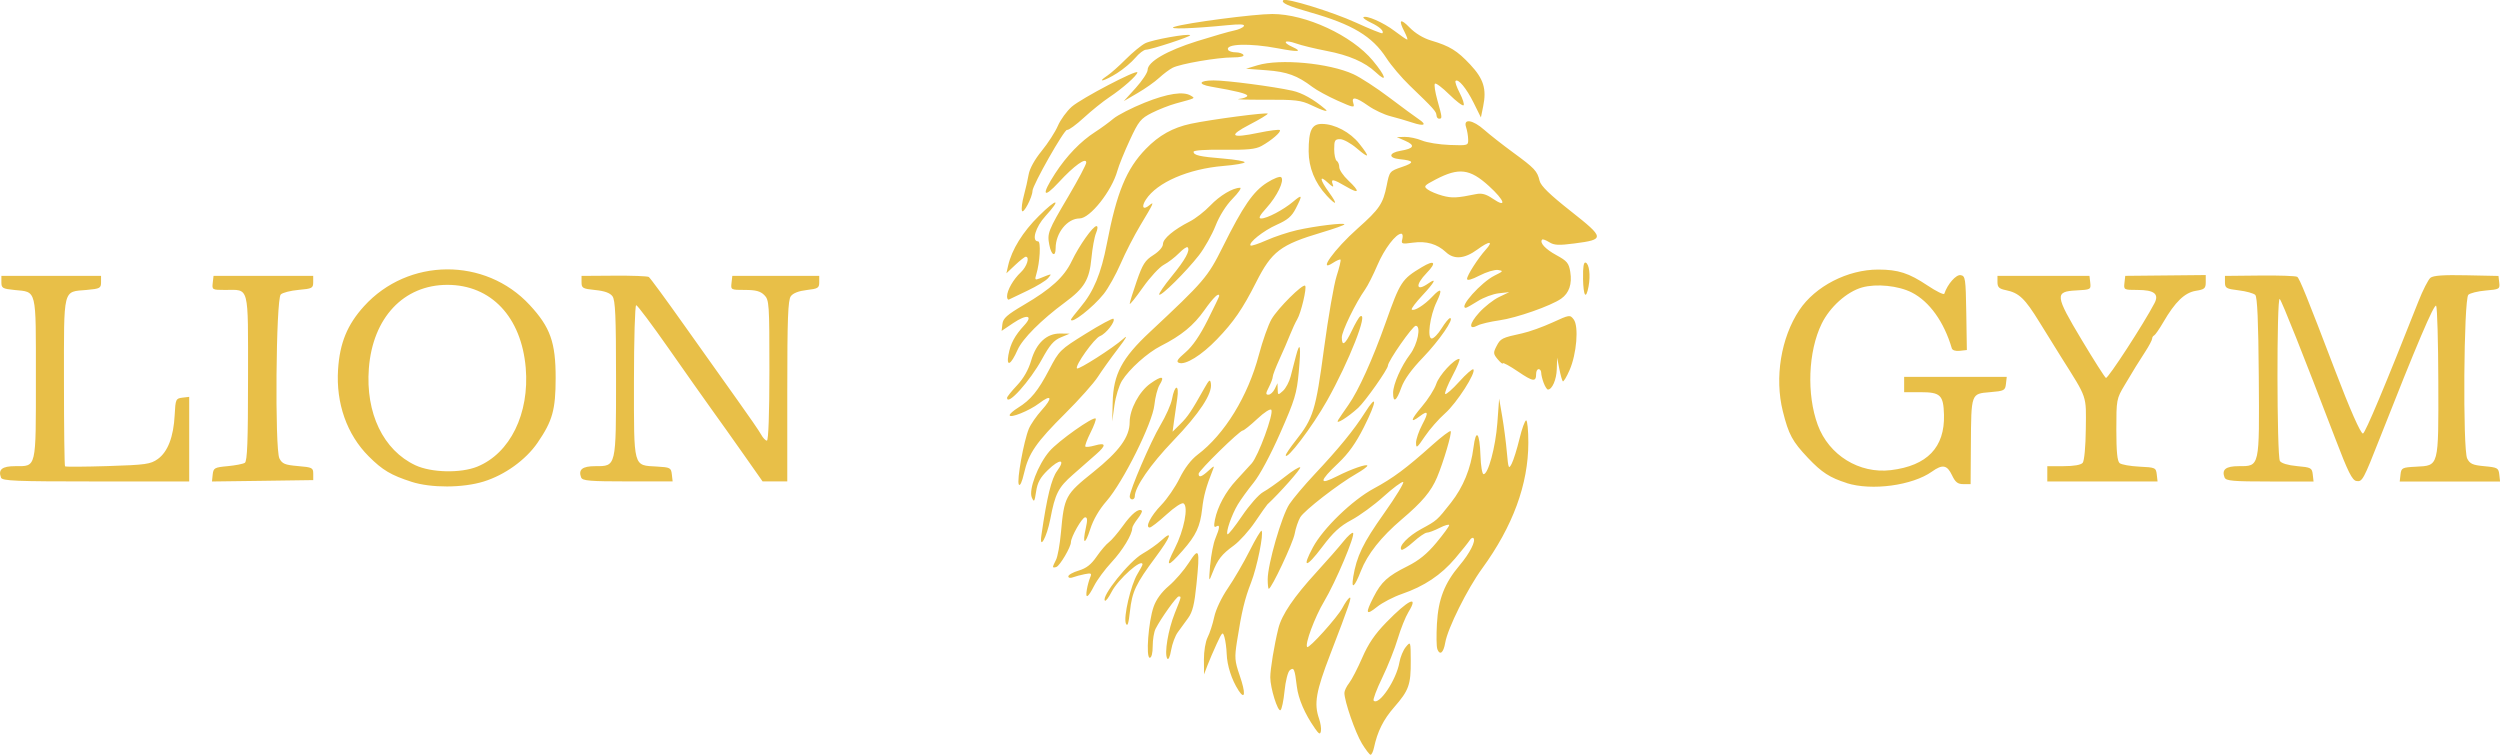 <?xml version="1.0" encoding="UTF-8" standalone="no"?>
<!-- Created with Inkscape (http://www.inkscape.org/) -->

<svg
   width="212"
   height="64"
   viewBox="0 0 56.092 16.933"
   version="1.1"
   id="svg6713"
   xml:space="preserve"
   xmlns="http://www.w3.org/2000/svg"
   xmlns:svg="http://www.w3.org/2000/svg"><defs
     id="defs6710" /><g
     id="layer1"
     transform="translate(-36.433,-96.958)"><path
       style="fill:#e8bf48;fill-opacity:1;stroke-width:0.057"
       d="m 66.987,113.634 c -0.147,-0.243 -0.39,-0.945 -0.39,-1.129 0,-0.048 0.048,-0.148 0.107,-0.223 0.059,-0.075 0.19,-0.33 0.293,-0.566 0.136,-0.314 0.281,-0.528 0.538,-0.792 0.501,-0.515 0.741,-0.627 0.498,-0.232 -0.065,0.106 -0.172,0.373 -0.238,0.594 -0.065,0.221 -0.222,0.616 -0.349,0.878 -0.127,0.262 -0.213,0.493 -0.193,0.514 0.119,0.119 0.511,-0.464 0.579,-0.861 0.02,-0.118 0.085,-0.273 0.144,-0.344 0.107,-0.129 0.108,-0.127 0.11,0.311 0.003,0.538 -0.043,0.665 -0.372,1.041 -0.242,0.277 -0.376,0.545 -0.454,0.911 -0.019,0.087 -0.053,0.157 -0.076,0.156 -0.023,-7.1e-4 -0.112,-0.117 -0.197,-0.257 z m -1.057,-0.343 c -0.219,-0.311 -0.367,-0.654 -0.4,-0.93 -0.047,-0.397 -0.067,-0.441 -0.159,-0.364 -0.043,0.036 -0.095,0.242 -0.117,0.464 -0.022,0.219 -0.062,0.413 -0.091,0.431 -0.062,0.038 -0.229,-0.498 -0.229,-0.738 0,-0.185 0.089,-0.722 0.181,-1.096 0.076,-0.308 0.347,-0.707 0.857,-1.264 0.233,-0.254 0.504,-0.564 0.603,-0.688 0.099,-0.124 0.196,-0.21 0.216,-0.191 0.054,0.052 -0.389,1.101 -0.648,1.535 -0.211,0.352 -0.439,0.967 -0.381,1.025 0.041,0.041 0.682,-0.671 0.791,-0.879 0.055,-0.105 0.125,-0.206 0.156,-0.225 0.065,-0.04 0.002,0.147 -0.428,1.264 -0.322,0.835 -0.37,1.11 -0.253,1.446 0.034,0.098 0.053,0.224 0.042,0.28 -0.016,0.084 -0.041,0.072 -0.141,-0.069 z m -1.71,-0.846 c -0.15,-0.228 -0.255,-0.553 -0.264,-0.815 -0.004,-0.126 -0.027,-0.294 -0.049,-0.372 -0.039,-0.135 -0.049,-0.126 -0.174,0.143 -0.073,0.158 -0.167,0.377 -0.209,0.487 l -0.076,0.201 -0.003,-0.332 c -0.001,-0.188 0.035,-0.404 0.083,-0.499 0.047,-0.091 0.114,-0.297 0.148,-0.456 0.036,-0.17 0.164,-0.438 0.308,-0.649 0.135,-0.197 0.354,-0.574 0.486,-0.836 0.132,-0.263 0.253,-0.465 0.268,-0.45 0.054,0.054 -0.101,0.819 -0.234,1.159 -0.142,0.362 -0.213,0.655 -0.317,1.322 -0.057,0.365 -0.051,0.441 0.059,0.76 0.14,0.405 0.127,0.572 -0.027,0.338 z m -1.598,-0.713 c -0.069,-0.11 0.02,-0.643 0.169,-1.015 0.154,-0.385 0.152,-0.377 0.088,-0.377 -0.048,0 -0.399,0.492 -0.519,0.727 -0.035,0.069 -0.064,0.243 -0.064,0.387 0,0.158 -0.026,0.262 -0.066,0.262 -0.091,0 -0.03,-0.811 0.086,-1.142 0.057,-0.165 0.178,-0.331 0.343,-0.471 0.14,-0.119 0.341,-0.352 0.447,-0.517 0.234,-0.364 0.252,-0.314 0.172,0.48 -0.045,0.451 -0.088,0.623 -0.187,0.759 -0.071,0.097 -0.175,0.24 -0.233,0.32 -0.058,0.079 -0.125,0.26 -0.149,0.401 -0.026,0.153 -0.062,0.229 -0.088,0.187 z m 6.059,-0.219 c -0.019,-0.049 -0.022,-0.3 -0.008,-0.559 0.03,-0.55 0.17,-0.911 0.508,-1.311 0.23,-0.272 0.372,-0.552 0.311,-0.612 -0.018,-0.018 -0.056,0.004 -0.084,0.049 -0.028,0.045 -0.175,0.229 -0.327,0.408 -0.314,0.371 -0.695,0.625 -1.193,0.796 -0.189,0.065 -0.441,0.196 -0.559,0.291 -0.251,0.201 -0.268,0.152 -0.078,-0.221 0.173,-0.34 0.317,-0.471 0.763,-0.693 0.254,-0.127 0.439,-0.277 0.645,-0.525 0.159,-0.191 0.289,-0.369 0.289,-0.395 0,-0.026 -0.096,7.1e-4 -0.213,0.06 -0.117,0.06 -0.246,0.108 -0.287,0.108 -0.041,0 -0.178,0.094 -0.305,0.209 -0.127,0.115 -0.247,0.193 -0.266,0.174 -0.073,-0.073 0.15,-0.305 0.446,-0.466 0.353,-0.192 0.349,-0.188 0.665,-0.589 0.275,-0.35 0.446,-0.768 0.505,-1.237 0.055,-0.44 0.14,-0.342 0.157,0.181 0.007,0.227 0.038,0.414 0.069,0.416 0.104,0.007 0.269,-0.606 0.31,-1.151 l 0.04,-0.544 0.069,0.401 c 0.038,0.221 0.085,0.581 0.104,0.801 0.033,0.37 0.041,0.389 0.109,0.258 0.04,-0.078 0.119,-0.329 0.174,-0.557 0.055,-0.229 0.123,-0.415 0.15,-0.415 0.027,0 0.05,0.226 0.049,0.501 -2.02e-4,0.932 -0.347,1.875 -1.037,2.823 -0.331,0.454 -0.773,1.343 -0.827,1.661 -0.04,0.235 -0.121,0.298 -0.181,0.141 z m -6.986,-0.563 c -0.061,-0.138 0.109,-0.867 0.259,-1.114 0.062,-0.102 0.113,-0.197 0.113,-0.212 0,-0.156 -0.548,0.329 -0.694,0.615 -0.064,0.126 -0.131,0.214 -0.149,0.196 -0.09,-0.09 0.545,-0.883 0.843,-1.053 0.142,-0.081 0.329,-0.212 0.415,-0.292 0.277,-0.254 0.226,-0.098 -0.12,0.368 -0.448,0.603 -0.528,0.772 -0.577,1.22 -0.03,0.272 -0.055,0.349 -0.089,0.272 z m -0.876,-0.767 c 0.015,-0.087 0.048,-0.207 0.073,-0.267 0.041,-0.097 0.027,-0.105 -0.121,-0.076 -0.092,0.018 -0.212,0.051 -0.268,0.072 -0.057,0.022 -0.1,0.012 -0.1,-0.022 0,-0.034 0.105,-0.093 0.234,-0.131 0.171,-0.051 0.279,-0.136 0.402,-0.315 0.093,-0.135 0.216,-0.278 0.273,-0.319 0.057,-0.041 0.199,-0.207 0.316,-0.369 0.196,-0.274 0.359,-0.404 0.424,-0.339 0.015,0.015 -0.028,0.096 -0.094,0.181 -0.067,0.085 -0.121,0.179 -0.121,0.209 0,0.141 -0.217,0.5 -0.463,0.764 -0.149,0.16 -0.325,0.398 -0.392,0.53 -0.141,0.277 -0.202,0.307 -0.163,0.082 z m 4.057,-0.229 c 5.7e-5,-0.334 0.315,-1.426 0.486,-1.684 0.084,-0.127 0.339,-0.429 0.566,-0.671 0.54,-0.574 0.886,-0.998 1.127,-1.379 0.286,-0.453 0.275,-0.266 -0.019,0.319 -0.182,0.362 -0.347,0.593 -0.577,0.811 -0.434,0.41 -0.442,0.505 -0.024,0.292 0.312,-0.159 0.677,-0.286 0.677,-0.235 -2.4e-4,0.022 -0.11,0.103 -0.244,0.179 -0.405,0.231 -1.173,0.826 -1.262,0.979 -0.046,0.079 -0.103,0.246 -0.125,0.371 -0.037,0.204 -0.521,1.233 -0.581,1.233 -0.013,0 -0.024,-0.097 -0.024,-0.215 z m 1.917,-0.043 c 0.08,-0.478 0.22,-0.767 0.692,-1.433 0.268,-0.378 0.461,-0.696 0.43,-0.706 -0.031,-0.011 -0.229,0.137 -0.441,0.328 -0.211,0.191 -0.535,0.427 -0.719,0.525 -0.258,0.138 -0.409,0.276 -0.66,0.61 -0.358,0.475 -0.459,0.477 -0.205,0.005 0.229,-0.428 0.884,-1.061 1.366,-1.321 0.434,-0.234 0.729,-0.454 1.317,-0.98 0.208,-0.186 0.391,-0.324 0.408,-0.307 0.034,0.034 -0.162,0.696 -0.305,1.036 -0.134,0.316 -0.333,0.553 -0.795,0.945 -0.461,0.392 -0.769,0.781 -0.915,1.158 -0.139,0.359 -0.22,0.426 -0.172,0.142 z m -3.206,-0.28 c 0.018,-0.217 0.07,-0.484 0.116,-0.594 0.101,-0.241 0.106,-0.321 0.017,-0.266 -0.048,0.029 -0.055,-0.013 -0.028,-0.153 0.059,-0.293 0.241,-0.629 0.48,-0.886 0.118,-0.127 0.274,-0.297 0.345,-0.377 0.149,-0.167 0.496,-1.112 0.441,-1.201 -0.021,-0.034 -0.156,0.052 -0.316,0.202 -0.153,0.143 -0.3,0.261 -0.325,0.261 -0.07,0 -0.991,0.902 -0.991,0.971 0,0.093 0.065,0.073 0.221,-0.069 0.131,-0.119 0.139,-0.12 0.096,-0.014 -0.15,0.378 -0.205,0.578 -0.238,0.873 -0.045,0.395 -0.135,0.589 -0.436,0.932 -0.345,0.394 -0.397,0.382 -0.18,-0.043 0.21,-0.411 0.314,-0.942 0.199,-1.014 -0.038,-0.024 -0.2,0.082 -0.384,0.25 -0.175,0.16 -0.344,0.291 -0.375,0.291 -0.11,0 0.023,-0.261 0.258,-0.504 0.131,-0.135 0.317,-0.406 0.413,-0.602 0.111,-0.226 0.259,-0.419 0.403,-0.528 0.606,-0.457 1.131,-1.313 1.376,-2.243 0.082,-0.311 0.209,-0.669 0.282,-0.796 0.142,-0.246 0.703,-0.804 0.755,-0.752 0.043,0.042 -0.092,0.611 -0.178,0.754 -0.038,0.063 -0.11,0.218 -0.16,0.344 -0.05,0.126 -0.157,0.376 -0.24,0.555 -0.082,0.179 -0.149,0.355 -0.149,0.39 0,0.035 -0.039,0.14 -0.087,0.233 -0.072,0.139 -0.074,0.169 -0.009,0.169 0.043,0 0.107,-0.058 0.141,-0.129 l 0.062,-0.129 0.004,0.138 c 0.004,0.134 0.007,0.135 0.119,0.034 0.063,-0.057 0.141,-0.203 0.172,-0.324 0.031,-0.121 0.084,-0.326 0.118,-0.455 0.095,-0.364 0.118,-0.234 0.064,0.356 -0.044,0.481 -0.088,0.626 -0.415,1.367 -0.216,0.491 -0.46,0.947 -0.599,1.117 -0.129,0.159 -0.288,0.379 -0.354,0.489 -0.138,0.231 -0.274,0.624 -0.231,0.667 0.016,0.016 0.163,-0.169 0.327,-0.411 0.164,-0.242 0.376,-0.483 0.472,-0.535 0.096,-0.052 0.315,-0.206 0.487,-0.342 0.171,-0.136 0.327,-0.232 0.346,-0.213 0.026,0.026 -0.459,0.574 -0.737,0.832 -0.018,0.017 -0.142,0.193 -0.276,0.391 -0.134,0.198 -0.349,0.437 -0.478,0.531 -0.27,0.196 -0.361,0.311 -0.478,0.612 -0.084,0.215 -0.084,0.215 -0.052,-0.179 z m -3.528,0.045 c 0,-0.017 0.03,-0.087 0.067,-0.156 0.037,-0.069 0.087,-0.344 0.111,-0.612 0.073,-0.809 0.098,-0.855 0.727,-1.359 0.581,-0.466 0.815,-0.787 0.815,-1.121 0,-0.286 0.216,-0.688 0.464,-0.864 0.257,-0.183 0.333,-0.172 0.207,0.03 -0.046,0.074 -0.098,0.276 -0.116,0.449 -0.042,0.407 -0.701,1.731 -1.073,2.157 -0.168,0.192 -0.298,0.417 -0.367,0.632 -0.117,0.367 -0.182,0.347 -0.098,-0.03 0.04,-0.177 0.036,-0.237 -0.016,-0.237 -0.068,0 -0.319,0.44 -0.319,0.56 0,0.105 -0.245,0.523 -0.325,0.553 -0.042,0.016 -0.077,0.016 -0.077,-7.1e-4 z m -0.26,-0.711 c 0.124,-0.859 0.225,-1.268 0.353,-1.442 0.199,-0.27 0.06,-0.28 -0.211,-0.016 -0.17,0.166 -0.231,0.279 -0.261,0.479 -0.035,0.233 -0.046,0.248 -0.096,0.136 -0.077,-0.173 0.137,-0.738 0.395,-1.039 0.198,-0.231 0.984,-0.787 1.037,-0.734 0.016,0.016 -0.036,0.158 -0.115,0.315 -0.079,0.157 -0.131,0.299 -0.116,0.314 0.016,0.015 0.108,0.005 0.206,-0.023 0.259,-0.074 0.271,-0.011 0.036,0.195 -0.114,0.1 -0.347,0.305 -0.519,0.456 -0.331,0.29 -0.401,0.426 -0.51,1 -0.077,0.404 -0.251,0.718 -0.199,0.359 z m 1.981,-0.867 c 0,-0.138 0.475,-1.242 0.687,-1.597 0.122,-0.205 0.24,-0.469 0.262,-0.588 0.061,-0.337 0.167,-0.344 0.117,-0.008 -0.023,0.155 -0.056,0.384 -0.073,0.51 l -0.031,0.229 0.174,-0.172 c 0.167,-0.164 0.251,-0.29 0.538,-0.802 0.111,-0.197 0.131,-0.212 0.148,-0.105 0.035,0.225 -0.257,0.669 -0.844,1.28 -0.515,0.537 -0.864,1.042 -0.864,1.252 0,0.036 -0.026,0.066 -0.057,0.066 -0.032,0 -0.057,-0.029 -0.057,-0.065 z M 45.667,107.768 c -0.462,-0.149 -0.651,-0.261 -0.962,-0.572 -0.488,-0.488 -0.736,-1.189 -0.687,-1.947 0.038,-0.594 0.206,-1.005 0.582,-1.42 0.989,-1.092 2.721,-1.105 3.718,-0.028 0.463,0.5 0.583,0.838 0.582,1.639 -0.001,0.714 -0.07,0.961 -0.406,1.451 -0.264,0.385 -0.736,0.725 -1.21,0.871 -0.469,0.145 -1.179,0.147 -1.618,0.006 z m 1.476,-0.341 c 0.735,-0.299 1.172,-1.189 1.086,-2.214 -0.097,-1.143 -0.777,-1.864 -1.758,-1.864 -0.981,0 -1.675,0.737 -1.762,1.874 -0.077,1.003 0.324,1.837 1.045,2.174 0.358,0.167 1.016,0.182 1.39,0.03 z m 12.149,0.399 c -0.05,-0.081 0.11,-0.969 0.225,-1.248 0.041,-0.099 0.171,-0.287 0.288,-0.417 0.256,-0.283 0.224,-0.368 -0.057,-0.154 -0.221,0.168 -0.662,0.345 -0.662,0.266 0,-0.028 0.084,-0.102 0.187,-0.166 0.286,-0.177 0.45,-0.377 0.701,-0.857 0.224,-0.429 0.243,-0.447 0.819,-0.805 0.324,-0.202 0.604,-0.352 0.621,-0.335 0.054,0.054 -0.164,0.336 -0.3,0.388 -0.128,0.048 -0.571,0.671 -0.517,0.726 0.035,0.035 0.813,-0.462 1.036,-0.662 0.113,-0.102 0.075,-0.029 -0.117,0.221 -0.157,0.205 -0.36,0.489 -0.451,0.63 -0.091,0.142 -0.419,0.509 -0.728,0.817 -0.655,0.651 -0.827,0.899 -0.928,1.345 -0.046,0.201 -0.091,0.298 -0.119,0.253 z m 18.575,-0.031 c -0.379,-0.12 -0.56,-0.237 -0.868,-0.562 -0.352,-0.372 -0.434,-0.524 -0.565,-1.048 -0.188,-0.752 -0.042,-1.65 0.37,-2.269 0.356,-0.536 1.086,-0.911 1.771,-0.91 0.447,3.5e-4 0.687,0.078 1.105,0.357 0.197,0.132 0.367,0.215 0.377,0.185 0.073,-0.217 0.263,-0.433 0.365,-0.417 0.108,0.017 0.115,0.068 0.128,0.849 l 0.013,0.831 -0.158,0.018 c -0.094,0.011 -0.167,-0.012 -0.18,-0.057 -0.173,-0.591 -0.501,-1.05 -0.898,-1.252 -0.3,-0.153 -0.794,-0.203 -1.115,-0.113 -0.342,0.096 -0.724,0.439 -0.907,0.815 -0.303,0.622 -0.34,1.584 -0.087,2.271 0.25,0.678 0.932,1.099 1.641,1.013 0.815,-0.099 1.21,-0.511 1.191,-1.241 -0.012,-0.443 -0.079,-0.508 -0.527,-0.508 H 79.156 v -0.172 -0.172 h 1.151 1.151 l -0.018,0.158 c -0.017,0.148 -0.038,0.159 -0.36,0.186 -0.425,0.036 -0.419,0.019 -0.427,1.189 l -0.006,0.874 h -0.161 c -0.128,0 -0.181,-0.041 -0.257,-0.201 -0.11,-0.231 -0.212,-0.249 -0.448,-0.081 -0.44,0.313 -1.352,0.436 -1.914,0.259 z m -41.411,-0.12 c -0.07,-0.182 0.024,-0.258 0.317,-0.258 0.482,0 0.465,0.074 0.465,-1.974 0,-2.036 0.026,-1.928 -0.481,-1.979 -0.267,-0.027 -0.293,-0.042 -0.293,-0.173 v -0.143 h 1.118 1.118 v 0.143 c 0,0.132 -0.024,0.145 -0.321,0.172 -0.542,0.048 -0.511,-0.078 -0.511,2.06 0,1.031 0.011,1.885 0.024,1.898 0.013,0.013 0.446,0.01 0.962,-0.006 0.853,-0.027 0.955,-0.042 1.119,-0.158 0.224,-0.16 0.354,-0.497 0.379,-0.986 0.018,-0.355 0.026,-0.373 0.173,-0.391 l 0.153,-0.018 v 0.949 0.949 h -2.095 c -1.809,0 -2.099,-0.012 -2.128,-0.086 z m 4.749,-0.07 c 0.017,-0.148 0.04,-0.161 0.334,-0.188 0.173,-0.016 0.348,-0.05 0.387,-0.075 0.055,-0.035 0.072,-0.48 0.072,-1.903 0,-2.117 0.037,-1.976 -0.516,-1.976 -0.287,0 -0.294,-0.004 -0.276,-0.158 l 0.018,-0.158 h 1.118 1.118 v 0.143 c 0,0.133 -0.024,0.145 -0.327,0.172 -0.18,0.016 -0.361,0.062 -0.401,0.103 -0.108,0.108 -0.135,3.473 -0.03,3.678 0.063,0.122 0.123,0.147 0.416,0.172 0.32,0.027 0.343,0.038 0.343,0.172 v 0.143 l -1.136,0.016 -1.136,0.015 z m 8.268,0.07 c -0.07,-0.182 0.024,-0.258 0.318,-0.258 0.47,0 0.464,0.028 0.464,-1.979 0,-1.382 -0.016,-1.746 -0.08,-1.833 -0.055,-0.075 -0.177,-0.119 -0.387,-0.14 -0.281,-0.028 -0.307,-0.043 -0.307,-0.174 v -0.143 l 0.728,-0.005 c 0.401,-0.003 0.752,0.01 0.781,0.029 0.029,0.018 0.39,0.511 0.803,1.094 0.412,0.583 0.951,1.341 1.197,1.684 0.246,0.343 0.481,0.685 0.521,0.759 0.04,0.074 0.098,0.135 0.129,0.135 0.034,0 0.056,-0.598 0.056,-1.576 0,-1.499 -0.005,-1.581 -0.115,-1.69 -0.087,-0.087 -0.191,-0.115 -0.434,-0.115 -0.314,0 -0.319,-0.002 -0.301,-0.158 l 0.018,-0.158 h 0.975 0.975 v 0.143 c 0,0.129 -0.028,0.146 -0.28,0.175 -0.18,0.021 -0.308,0.07 -0.358,0.14 -0.063,0.087 -0.079,0.504 -0.079,2.131 v 2.023 h -0.277 -0.277 l -0.425,-0.605 c -0.234,-0.333 -0.554,-0.784 -0.712,-1.002 -0.158,-0.219 -0.593,-0.836 -0.968,-1.372 -0.375,-0.536 -0.704,-0.975 -0.731,-0.975 -0.027,0 -0.05,0.77 -0.05,1.71 0,1.964 -0.023,1.88 0.517,1.911 0.296,0.017 0.316,0.027 0.333,0.175 l 0.018,0.158 h -1.009 c -0.844,0 -1.015,-0.014 -1.042,-0.086 z m 32.895,-0.086 v -0.172 h 0.366 c 0.232,0 0.389,-0.028 0.428,-0.075 0.036,-0.044 0.066,-0.363 0.07,-0.764 0.008,-0.761 0.042,-0.664 -0.546,-1.597 -0.099,-0.158 -0.321,-0.515 -0.493,-0.794 -0.33,-0.536 -0.459,-0.659 -0.758,-0.72 -0.148,-0.03 -0.185,-0.066 -0.185,-0.179 v -0.141 h 1.032 1.032 l 0.018,0.155 c 0.017,0.151 0.009,0.155 -0.315,0.172 -0.486,0.025 -0.477,0.108 0.122,1.108 0.271,0.453 0.516,0.837 0.544,0.855 0.042,0.026 0.852,-1.22 1.09,-1.677 0.108,-0.207 -0.008,-0.297 -0.38,-0.297 -0.307,0 -0.312,-0.003 -0.294,-0.158 l 0.018,-0.158 0.903,-0.009 0.903,-0.009 v 0.159 c 0,0.141 -0.026,0.163 -0.223,0.195 -0.249,0.04 -0.465,0.248 -0.731,0.707 -0.088,0.151 -0.18,0.283 -0.204,0.294 -0.025,0.011 -0.045,0.043 -0.045,0.073 0,0.029 -0.07,0.163 -0.157,0.296 -0.186,0.288 -0.218,0.34 -0.46,0.746 -0.183,0.306 -0.186,0.327 -0.186,1.001 0,0.491 0.021,0.705 0.074,0.749 0.041,0.034 0.241,0.069 0.444,0.079 0.357,0.017 0.371,0.023 0.389,0.175 l 0.018,0.158 h -1.237 -1.237 z m 3.978,0.086 c -0.07,-0.182 0.024,-0.258 0.318,-0.258 0.472,0 0.464,0.036 0.449,-2.014 -0.009,-1.232 -0.033,-1.782 -0.079,-1.828 -0.036,-0.036 -0.204,-0.083 -0.373,-0.103 -0.279,-0.034 -0.307,-0.05 -0.307,-0.181 v -0.143 l 0.781,-0.008 c 0.429,-0.005 0.808,0.008 0.84,0.029 0.051,0.032 0.223,0.456 0.85,2.1 0.331,0.869 0.573,1.417 0.625,1.416 0.048,-7.1e-4 0.508,-1.097 1.244,-2.963 0.099,-0.252 0.221,-0.491 0.27,-0.531 0.063,-0.052 0.293,-0.068 0.808,-0.057 l 0.719,0.015 0.017,0.15 c 0.017,0.144 0.004,0.151 -0.303,0.177 -0.176,0.015 -0.352,0.058 -0.39,0.096 -0.104,0.104 -0.127,3.476 -0.026,3.674 0.061,0.12 0.125,0.148 0.388,0.172 0.292,0.027 0.315,0.04 0.332,0.186 l 0.018,0.158 h -1.126 -1.126 l 0.018,-0.158 c 0.017,-0.149 0.036,-0.159 0.347,-0.175 0.518,-0.027 0.506,0.019 0.501,-1.904 -0.002,-0.899 -0.024,-1.667 -0.048,-1.706 -0.04,-0.065 -0.446,0.889 -1.252,2.939 -0.384,0.976 -0.404,1.013 -0.537,0.992 -0.095,-0.015 -0.188,-0.201 -0.479,-0.964 -0.718,-1.877 -1.191,-3.067 -1.242,-3.12 -0.07,-0.074 -0.066,3.524 0.004,3.635 0.033,0.052 0.181,0.096 0.386,0.115 0.311,0.028 0.334,0.039 0.351,0.187 l 0.018,0.158 h -0.98 c -0.819,0 -0.986,-0.014 -1.013,-0.086 z m -21.064,-0.503 c -0.001,-0.025 0.098,-0.171 0.22,-0.326 0.397,-0.502 0.452,-0.678 0.638,-2.069 0.095,-0.707 0.222,-1.44 0.283,-1.628 0.061,-0.189 0.1,-0.353 0.087,-0.366 -0.013,-0.013 -0.088,0.02 -0.168,0.072 -0.359,0.235 0.028,-0.306 0.552,-0.771 0.49,-0.435 0.571,-0.556 0.652,-0.964 0.063,-0.318 0.066,-0.322 0.346,-0.417 0.286,-0.097 0.272,-0.141 -0.057,-0.174 -0.257,-0.026 -0.244,-0.143 0.021,-0.188 0.305,-0.051 0.338,-0.122 0.106,-0.224 l -0.189,-0.083 0.179,-0.005 c 0.099,-0.002 0.271,0.034 0.384,0.081 0.113,0.047 0.393,0.092 0.623,0.1 0.413,0.015 0.419,0.013 0.415,-0.128 -0.002,-0.079 -0.023,-0.201 -0.047,-0.272 -0.067,-0.2 0.15,-0.167 0.409,0.062 0.118,0.105 0.409,0.333 0.645,0.506 0.489,0.358 0.543,0.416 0.596,0.637 0.027,0.113 0.227,0.308 0.7,0.681 0.764,0.603 0.767,0.635 0.081,0.724 -0.351,0.046 -0.455,0.041 -0.564,-0.028 -0.074,-0.046 -0.145,-0.073 -0.159,-0.059 -0.066,0.066 0.068,0.213 0.318,0.349 0.24,0.131 0.281,0.179 0.312,0.376 0.044,0.272 -0.026,0.476 -0.204,0.601 -0.23,0.161 -1.002,0.432 -1.386,0.486 -0.203,0.029 -0.422,0.08 -0.486,0.115 -0.21,0.112 -0.194,-0.038 0.032,-0.288 0.119,-0.132 0.32,-0.29 0.446,-0.35 l 0.229,-0.11 -0.234,0.026 c -0.129,0.014 -0.341,0.093 -0.472,0.176 -0.131,0.083 -0.251,0.15 -0.268,0.15 -0.17,0 0.344,-0.575 0.646,-0.724 0.195,-0.096 0.201,-0.106 0.077,-0.125 -0.074,-0.011 -0.262,0.045 -0.416,0.125 -0.179,0.093 -0.28,0.12 -0.28,0.075 0,-0.079 0.245,-0.462 0.419,-0.655 0.182,-0.201 0.085,-0.203 -0.186,-0.005 -0.288,0.211 -0.524,0.232 -0.707,0.06 -0.197,-0.184 -0.439,-0.254 -0.74,-0.213 -0.253,0.035 -0.268,0.03 -0.238,-0.082 0.017,-0.066 0.007,-0.119 -0.023,-0.119 -0.122,0 -0.38,0.339 -0.537,0.707 -0.092,0.216 -0.216,0.461 -0.275,0.544 -0.212,0.298 -0.523,0.938 -0.523,1.074 0,0.215 0.075,0.165 0.225,-0.15 0.075,-0.159 0.159,-0.302 0.186,-0.319 0.197,-0.121 -0.25,1.015 -0.743,1.891 -0.328,0.582 -0.92,1.363 -0.927,1.222 z m 4.556,-6.042 c -0.426,-0.387 -0.672,-0.417 -1.19,-0.147 -0.265,0.138 -0.278,0.156 -0.181,0.227 0.058,0.043 0.208,0.105 0.333,0.139 0.213,0.057 0.324,0.052 0.751,-0.036 0.128,-0.026 0.224,-3.6e-4 0.373,0.101 0.329,0.225 0.274,0.043 -0.086,-0.284 z m -1.634,5.765 c 0,-0.082 0.064,-0.268 0.142,-0.415 0.147,-0.276 0.131,-0.326 -0.059,-0.182 -0.224,0.169 -0.205,0.081 0.045,-0.213 0.141,-0.165 0.288,-0.396 0.326,-0.513 0.064,-0.195 0.401,-0.562 0.517,-0.562 0.027,0 -0.041,0.169 -0.151,0.376 -0.11,0.207 -0.184,0.392 -0.165,0.411 0.019,0.019 0.161,-0.105 0.315,-0.276 0.154,-0.171 0.296,-0.295 0.316,-0.276 0.07,0.067 -0.374,0.758 -0.632,0.985 -0.143,0.126 -0.349,0.36 -0.457,0.521 -0.174,0.259 -0.196,0.275 -0.196,0.143 z m -1.75,-0.509 c 0.029,-0.047 0.134,-0.202 0.234,-0.344 0.224,-0.317 0.545,-1.028 0.834,-1.843 0.327,-0.923 0.363,-0.978 0.814,-1.248 0.285,-0.171 0.338,-0.107 0.108,0.13 -0.264,0.272 -0.241,0.43 0.034,0.237 0.204,-0.143 0.148,-0.031 -0.136,0.273 -0.145,0.155 -0.251,0.295 -0.234,0.311 0.048,0.048 0.284,-0.1 0.457,-0.284 0.205,-0.219 0.242,-0.177 0.102,0.113 -0.151,0.312 -0.219,0.822 -0.11,0.822 0.044,0 0.144,-0.103 0.222,-0.229 0.078,-0.126 0.163,-0.229 0.189,-0.229 0.105,0 -0.241,0.503 -0.607,0.883 -0.261,0.271 -0.421,0.494 -0.487,0.677 -0.108,0.305 -0.185,0.354 -0.184,0.116 0.001,-0.192 0.183,-0.603 0.38,-0.862 0.17,-0.223 0.254,-0.642 0.128,-0.642 -0.07,10e-5 -0.624,0.794 -0.624,0.894 0,0.08 -0.509,0.802 -0.667,0.947 -0.234,0.214 -0.519,0.39 -0.452,0.28 z m -5.056,-0.401 c 0.016,-0.631 0.206,-0.99 0.833,-1.576 1.218,-1.139 1.299,-1.233 1.635,-1.907 0.458,-0.921 0.684,-1.249 0.995,-1.446 0.153,-0.097 0.291,-0.149 0.319,-0.121 0.076,0.076 -0.092,0.424 -0.332,0.689 -0.155,0.172 -0.187,0.236 -0.118,0.236 0.13,0 0.496,-0.192 0.714,-0.375 0.211,-0.177 0.22,-0.157 0.063,0.149 -0.091,0.179 -0.184,0.258 -0.429,0.367 -0.298,0.132 -0.644,0.408 -0.586,0.466 0.015,0.015 0.177,-0.038 0.359,-0.119 0.182,-0.081 0.489,-0.182 0.681,-0.226 0.406,-0.092 1.066,-0.173 1.066,-0.13 0,0.016 -0.226,0.097 -0.502,0.179 -0.936,0.279 -1.127,0.424 -1.48,1.121 -0.301,0.595 -0.504,0.891 -0.879,1.279 -0.345,0.359 -0.708,0.583 -0.852,0.528 -0.069,-0.026 -0.035,-0.08 0.147,-0.236 0.158,-0.135 0.322,-0.374 0.496,-0.721 0.143,-0.285 0.26,-0.529 0.26,-0.541 0,-0.094 -0.129,0.029 -0.333,0.318 -0.242,0.343 -0.515,0.567 -0.977,0.801 -0.3,0.152 -0.709,0.519 -0.872,0.782 -0.065,0.105 -0.141,0.353 -0.169,0.552 l -0.05,0.36 z m -2.37,-0.101 c 0,-0.024 0.101,-0.15 0.224,-0.28 0.146,-0.155 0.255,-0.347 0.316,-0.553 0.115,-0.396 0.349,-0.614 0.655,-0.61 l 0.211,0.003 -0.201,0.084 c -0.156,0.065 -0.249,0.173 -0.42,0.486 -0.269,0.492 -0.784,1.065 -0.784,0.871 z m 12.041,-0.333 c -0.031,-0.081 -0.056,-0.184 -0.056,-0.229 0,-0.045 -0.026,-0.082 -0.057,-0.082 -0.032,0 -0.057,0.047 -0.057,0.105 0,0.188 -0.066,0.18 -0.408,-0.052 -0.185,-0.126 -0.338,-0.208 -0.339,-0.184 -0.001,0.025 -0.052,-0.015 -0.114,-0.089 -0.102,-0.122 -0.104,-0.148 -0.027,-0.297 0.089,-0.172 0.121,-0.188 0.573,-0.286 0.158,-0.034 0.464,-0.144 0.68,-0.243 0.386,-0.177 0.395,-0.178 0.478,-0.069 0.117,0.155 0.066,0.774 -0.093,1.137 -0.067,0.154 -0.136,0.267 -0.152,0.251 -0.016,-0.016 -0.051,-0.142 -0.078,-0.28 l -0.049,-0.251 -0.008,0.258 c -0.007,0.236 -0.104,0.458 -0.199,0.458 -0.021,0 -0.063,-0.066 -0.094,-0.147 z M 59.06,104.916 c 0.043,-0.246 0.144,-0.433 0.353,-0.658 0.211,-0.227 0.061,-0.259 -0.246,-0.052 l -0.261,0.176 0.018,-0.156 c 0.015,-0.127 0.103,-0.205 0.477,-0.425 0.616,-0.361 0.907,-0.627 1.078,-0.984 0.167,-0.35 0.476,-0.786 0.555,-0.786 0.034,0 0.03,0.063 -0.01,0.158 -0.036,0.087 -0.082,0.341 -0.103,0.564 -0.045,0.48 -0.158,0.669 -0.595,0.991 -0.529,0.39 -0.952,0.814 -1.062,1.064 -0.15,0.339 -0.255,0.394 -0.205,0.108 z m 1.402,-0.788 c 0,-0.013 0.094,-0.135 0.209,-0.272 0.3,-0.356 0.467,-0.758 0.597,-1.434 0.22,-1.147 0.438,-1.676 0.875,-2.125 0.294,-0.303 0.604,-0.476 1.006,-0.562 0.453,-0.097 1.728,-0.264 1.728,-0.227 0,0.019 -0.183,0.13 -0.408,0.246 -0.488,0.254 -0.423,0.313 0.203,0.183 0.245,-0.051 0.459,-0.078 0.476,-0.061 0.039,0.039 -0.189,0.235 -0.413,0.358 -0.132,0.072 -0.319,0.09 -0.846,0.083 -0.403,-0.005 -0.676,0.013 -0.676,0.046 0,0.078 0.134,0.109 0.674,0.153 0.26,0.021 0.473,0.059 0.473,0.082 0,0.024 -0.215,0.061 -0.478,0.083 -0.787,0.066 -1.486,0.368 -1.738,0.753 -0.109,0.166 -0.064,0.246 0.074,0.131 0.124,-0.102 0.102,-0.052 -0.199,0.447 -0.136,0.227 -0.336,0.613 -0.442,0.86 -0.107,0.246 -0.278,0.553 -0.381,0.682 -0.241,0.302 -0.734,0.687 -0.734,0.573 z m 1.318,-0.355 c -3.43e-4,-0.029 0.07,-0.255 0.156,-0.503 0.133,-0.385 0.188,-0.471 0.373,-0.588 0.129,-0.082 0.217,-0.182 0.217,-0.248 0,-0.121 0.241,-0.323 0.602,-0.507 0.126,-0.064 0.333,-0.225 0.459,-0.357 0.215,-0.225 0.506,-0.399 0.67,-0.399 0.039,0 -0.037,0.11 -0.169,0.245 -0.147,0.15 -0.296,0.386 -0.383,0.609 -0.079,0.2 -0.245,0.496 -0.37,0.658 -0.282,0.363 -0.851,0.928 -0.893,0.886 -0.017,-0.017 0.11,-0.203 0.281,-0.412 0.304,-0.371 0.421,-0.585 0.356,-0.651 -0.018,-0.018 -0.105,0.042 -0.194,0.133 -0.089,0.091 -0.242,0.208 -0.34,0.26 -0.098,0.052 -0.31,0.282 -0.471,0.51 -0.161,0.229 -0.293,0.393 -0.293,0.364 z m -2.752,-0.165 c 0,-0.138 0.141,-0.384 0.31,-0.542 0.136,-0.127 0.205,-0.348 0.109,-0.348 -0.022,0 -0.129,0.084 -0.237,0.186 l -0.197,0.186 0.039,-0.172 c 0.081,-0.358 0.328,-0.758 0.691,-1.116 0.408,-0.404 0.516,-0.4 0.146,0.005 -0.223,0.244 -0.317,0.566 -0.165,0.566 0.068,0 0.042,0.473 -0.04,0.74 -0.037,0.12 -0.028,0.133 0.067,0.095 0.3,-0.12 0.288,-0.119 0.199,-0.011 -0.045,0.056 -0.252,0.181 -0.459,0.28 -0.207,0.099 -0.396,0.189 -0.42,0.201 -0.024,0.012 -0.043,-0.02 -0.043,-0.071 z m 12.924,-0.406 c -0.005,-0.254 0.014,-0.368 0.057,-0.353 0.081,0.027 0.113,0.287 0.066,0.537 -0.058,0.308 -0.116,0.221 -0.124,-0.184 z m -11.975,-0.745 c -0.051,-0.269 -0.033,-0.315 0.43,-1.099 0.219,-0.371 0.398,-0.71 0.398,-0.753 3.39e-4,-0.126 -0.273,0.07 -0.615,0.441 -0.357,0.387 -0.398,0.29 -0.083,-0.196 0.256,-0.394 0.575,-0.725 0.899,-0.932 0.126,-0.081 0.309,-0.214 0.407,-0.297 0.098,-0.082 0.414,-0.244 0.703,-0.36 0.517,-0.207 0.873,-0.26 1.039,-0.155 0.095,0.06 0.117,0.049 -0.342,0.174 -0.142,0.039 -0.382,0.133 -0.535,0.21 -0.251,0.127 -0.297,0.183 -0.495,0.61 -0.12,0.258 -0.246,0.568 -0.279,0.687 -0.125,0.455 -0.614,1.072 -0.849,1.072 -0.275,0 -0.537,0.326 -0.537,0.668 0,0.207 -0.097,0.16 -0.14,-0.068 z m -0.614,-0.77 c -0.016,-0.046 0.004,-0.201 0.043,-0.344 0.039,-0.143 0.087,-0.355 0.107,-0.472 0.022,-0.13 0.135,-0.335 0.292,-0.527 0.141,-0.173 0.305,-0.427 0.363,-0.563 0.059,-0.137 0.199,-0.329 0.312,-0.429 0.215,-0.188 1.472,-0.846 1.472,-0.77 0,0.065 -0.337,0.364 -0.628,0.556 -0.14,0.093 -0.398,0.3 -0.573,0.461 -0.175,0.161 -0.344,0.283 -0.376,0.273 -0.06,-0.02 -0.773,1.237 -0.776,1.367 -0.003,0.147 -0.208,0.534 -0.237,0.448 z m 6.832,-0.347 c -0.259,-0.277 -0.4,-0.626 -0.4,-0.987 0,-0.473 0.07,-0.616 0.3,-0.615 0.285,0.002 0.633,0.186 0.836,0.443 0.249,0.314 0.23,0.349 -0.057,0.104 -0.132,-0.113 -0.3,-0.205 -0.373,-0.205 -0.117,0 -0.133,0.028 -0.133,0.226 0,0.124 0.026,0.242 0.057,0.261 0.032,0.019 0.057,0.083 0.057,0.142 0,0.059 0.09,0.192 0.201,0.296 0.272,0.257 0.252,0.314 -0.048,0.138 -0.293,-0.172 -0.35,-0.181 -0.299,-0.047 0.028,0.072 -0.002,0.061 -0.109,-0.039 -0.198,-0.186 -0.185,-0.073 0.026,0.218 0.202,0.279 0.172,0.312 -0.059,0.065 z m 1.922,-1.633 c -0.126,-0.042 -0.345,-0.106 -0.487,-0.142 -0.142,-0.036 -0.365,-0.141 -0.497,-0.234 -0.281,-0.198 -0.386,-0.215 -0.335,-0.054 0.033,0.104 0.004,0.099 -0.354,-0.061 -0.215,-0.096 -0.468,-0.234 -0.563,-0.306 -0.34,-0.258 -0.57,-0.342 -1.032,-0.376 l -0.459,-0.034 0.258,-0.078 c 0.503,-0.152 1.604,-0.05 2.15,0.2 0.158,0.072 0.52,0.307 0.805,0.523 0.285,0.215 0.582,0.434 0.659,0.485 0.197,0.131 0.128,0.168 -0.145,0.077 z m 0.545,-0.163 c 0,-0.081 -0.062,-0.15 -0.6,-0.667 -0.18,-0.173 -0.415,-0.45 -0.521,-0.614 -0.318,-0.492 -0.765,-0.76 -1.717,-1.03 -0.49,-0.139 -0.655,-0.213 -0.598,-0.27 0.06,-0.06 1.103,0.261 1.628,0.501 0.315,0.144 0.582,0.252 0.594,0.24 0.046,-0.046 -0.06,-0.145 -0.252,-0.236 -0.11,-0.052 -0.188,-0.107 -0.173,-0.122 0.056,-0.056 0.451,0.117 0.697,0.305 0.141,0.107 0.269,0.195 0.286,0.195 0.016,0 -0.01,-0.076 -0.058,-0.169 -0.145,-0.28 -0.099,-0.319 0.114,-0.1 0.124,0.128 0.308,0.239 0.48,0.29 0.419,0.124 0.586,0.227 0.879,0.54 0.299,0.32 0.37,0.547 0.29,0.935 l -0.051,0.251 -0.163,-0.329 c -0.162,-0.326 -0.347,-0.549 -0.406,-0.49 -0.017,0.017 0.025,0.138 0.093,0.27 0.068,0.131 0.108,0.255 0.087,0.276 -0.02,0.02 -0.165,-0.089 -0.321,-0.243 -0.156,-0.154 -0.301,-0.263 -0.322,-0.242 -0.021,0.021 0.004,0.189 0.056,0.373 0.11,0.393 0.112,0.413 0.037,0.413 -0.032,0 -0.057,-0.035 -0.057,-0.078 z m -2.81,-0.228 c -0.227,-0.109 -0.352,-0.124 -1.032,-0.121 -0.426,0.002 -0.69,-0.006 -0.588,-0.018 0.103,-0.012 0.186,-0.043 0.186,-0.071 0,-0.045 -0.24,-0.106 -0.817,-0.205 -0.305,-0.053 -0.267,-0.139 0.062,-0.139 0.301,0 1.345,0.137 1.767,0.231 0.221,0.049 0.479,0.194 0.735,0.411 0.096,0.081 -0.042,0.042 -0.313,-0.088 z m -3.937,-0.385 c 0.147,-0.163 0.267,-0.345 0.267,-0.404 0,-0.182 0.427,-0.431 1.105,-0.644 0.354,-0.111 0.728,-0.219 0.83,-0.239 0.102,-0.02 0.203,-0.065 0.224,-0.099 0.027,-0.044 -0.079,-0.05 -0.358,-0.023 -0.802,0.08 -1.383,0.097 -1.199,0.037 0.268,-0.088 1.789,-0.287 2.195,-0.287 0.749,0 1.785,0.48 2.256,1.046 0.297,0.357 0.336,0.515 0.064,0.26 -0.243,-0.227 -0.602,-0.383 -1.101,-0.478 -0.251,-0.048 -0.561,-0.123 -0.688,-0.168 -0.256,-0.09 -0.318,-0.03 -0.081,0.078 0.241,0.11 0.138,0.12 -0.324,0.032 -0.636,-0.121 -1.201,-0.102 -1.114,0.039 0.017,0.028 0.093,0.051 0.168,0.051 0.075,0 0.153,0.026 0.172,0.057 0.022,0.035 -0.071,0.057 -0.24,0.057 -0.345,1.13e-4 -1.175,0.143 -1.349,0.233 -0.072,0.037 -0.208,0.139 -0.303,0.227 -0.095,0.088 -0.311,0.241 -0.482,0.34 l -0.31,0.181 z m -0.645,-0.27 c 0.082,-0.055 0.272,-0.223 0.422,-0.374 0.15,-0.151 0.346,-0.312 0.435,-0.358 0.153,-0.079 0.966,-0.225 1.009,-0.181 0.027,0.027 -0.881,0.325 -0.991,0.325 -0.047,0 -0.155,0.082 -0.239,0.182 -0.084,0.1 -0.268,0.255 -0.409,0.344 -0.274,0.174 -0.477,0.229 -0.228,0.062 z"
       id="path9633" /></g></svg>
